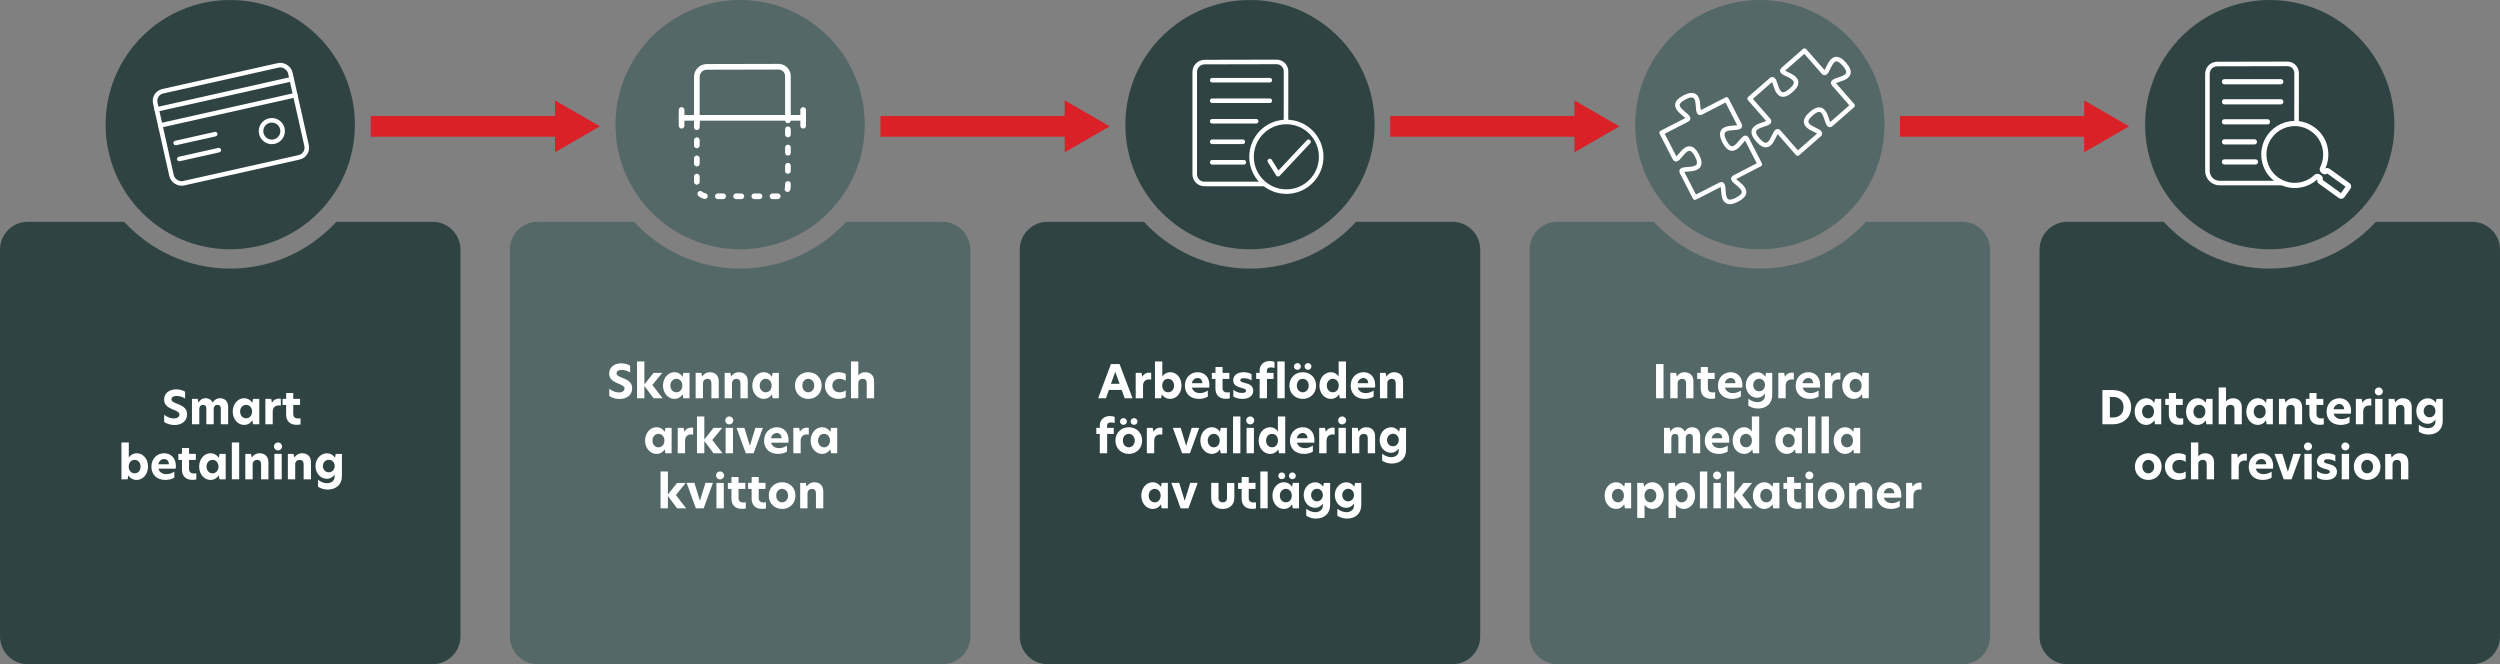 <?xml version="1.0" encoding="UTF-8"?><svg id="Layer_2" xmlns="http://www.w3.org/2000/svg" viewBox="0 0 960.831 255.258"><rect x="0" y="0" width="960.831" height="255.258" fill="#808080" stroke="none"/><defs><style>.cls-1,.cls-2,.cls-3,.cls-4,.cls-5{fill:none;}.cls-1,.cls-2,.cls-3,.cls-5{stroke:#fff;stroke-linecap:round;stroke-linejoin:round;}.cls-1,.cls-5{stroke-width:2.179px;}.cls-6{fill:#2f4343;}.cls-6,.cls-7,.cls-8,.cls-9{stroke-width:0px;}.cls-7{fill:#fff;}.cls-2{stroke-width:1.75px;}.cls-8{fill:#546868;}.cls-3{stroke-width:2px;}.cls-4{stroke:#da2128;stroke-miterlimit:10;stroke-width:8px;}.cls-5{stroke-dasharray:0 0 2 5;}.cls-9{fill:#da2128;}</style></defs><path class="cls-8" d="m362.283,85.246h-37.062c-10.1,11.026-24.647,17.976-40.77,17.976-16.123,0-30.577-6.949-40.77-17.976h-37.062c-5.837,0-10.656,4.726-10.656,10.656v148.701c0,5.837,4.726,10.656,10.656,10.656h155.664c5.837,0,10.656-4.726,10.656-10.656V95.901c-.093-5.837-4.818-10.656-10.656-10.656Z"/><circle class="cls-8" cx="284.451" cy="47.904" r="47.904"/><path class="cls-6" d="m558.247,85.246h-37.062c-10.1,11.026-24.647,17.976-40.77,17.976-16.123,0-30.577-6.949-40.77-17.976h-37.062c-5.837,0-10.656,4.726-10.656,10.656v148.701c0,5.837,4.726,10.656,10.656,10.656h155.664c5.837,0,10.656-4.726,10.656-10.656V95.901c0-5.837-4.818-10.656-10.656-10.656Z"/><circle class="cls-6" cx="480.415" cy="47.904" r="47.904"/><path class="cls-8" d="m754.211,85.246h-37.062c-10.1,11.026-24.647,17.976-40.77,17.976s-30.577-6.949-40.77-17.976h-37.062c-5.837,0-10.656,4.726-10.656,10.656v148.701c0,5.837,4.726,10.656,10.656,10.656h155.664c5.837,0,10.656-4.726,10.656-10.656V95.901c-.093-5.837-4.818-10.656-10.656-10.656Z"/><circle class="cls-8" cx="676.379" cy="47.904" r="47.904"/><path class="cls-6" d="m950.175,85.246h-37.062c-10.1,11.026-24.647,17.976-40.77,17.976-16.123,0-30.577-6.949-40.77-17.976h-37.062c-5.837,0-10.656,4.726-10.656,10.656v148.701c0,5.837,4.726,10.656,10.656,10.656h155.664c5.837,0,10.656-4.726,10.656-10.656V95.901c0-5.837-4.818-10.656-10.656-10.656Z"/><circle class="cls-6" cx="872.343" cy="47.904" r="47.904"/><path class="cls-7" d="m432.261,153.064l-1.164-3.208h-4.917l-1.128,3.208h-2.996l4.917-13.147h3.313l4.988,13.147h-3.014Zm-1.974-5.569l-1.657-4.582-1.656,4.582h3.313Z"/><path class="cls-7" d="m436.489,143.3h2.238l.282,1.463h.035c.652-1.181,1.78-1.568,2.644-1.568.3,0,.529.018.74.07v2.644c-.265-.07-.546-.088-.811-.088-1.181,0-2.309.635-2.309,2.468v4.776h-2.82v-9.764Z"/><path class="cls-7" d="m446.71,144.728c.599-1.005,1.833-1.674,3.102-1.674,2.273,0,4.283,2.009,4.283,5.128s-2.115,5.128-4.389,5.128c-1.41,0-2.538-.723-3.172-1.745l-.282,1.498h-2.362v-14.152h2.82v5.816Zm2.238,6.045c1.322,0,2.291-1.075,2.291-2.573s-.969-2.608-2.309-2.608c-1.304,0-2.256,1.075-2.256,2.591,0,1.533.952,2.591,2.273,2.591Z"/><path class="cls-7" d="m455.398,148.217c0-3.102,2.186-5.164,4.9-5.164,2.485,0,4.512,1.709,4.512,4.97,0,.353-.018.67-.071.952h-6.644c.37,1.393,1.586,2.115,3.066,2.115,1.075,0,2.115-.37,3.049-.97v2.309c-1.004.582-2.15.881-3.401.881-3.437,0-5.411-2.132-5.411-5.093Zm6.732-.934c-.018-1.269-.811-2.009-1.851-2.009-1.057,0-1.974.775-2.238,2.009h4.088Z"/><path class="cls-7" d="m469.866,143.3h2.608v2.326h-2.608v3.507c0,1.234.811,1.709,1.903,1.709.264,0,.564-.035.881-.088v2.361c-.405.088-.846.159-1.533.159-2.591,0-3.983-1.533-3.983-3.965v-3.684h-1.375v-2.326h1.392v-2.256h2.714v2.256Z"/><path class="cls-7" d="m481.021,143.811v2.397c-.688-.476-1.868-.864-2.979-.864-.881,0-1.375.3-1.375.775,0,.529.564.74,1.674,1.04,1.604.388,3.313.934,3.313,2.996,0,1.921-1.516,3.154-4.159,3.154-1.41,0-2.626-.353-3.489-.917v-2.59c.828.669,1.938,1.216,3.366,1.216.987,0,1.551-.317,1.551-.846,0-.6-.705-.793-1.974-1.146-1.551-.441-2.996-1.075-2.996-2.855,0-1.797,1.463-3.119,3.983-3.119,1.146,0,2.326.282,3.084.758Z"/><path class="cls-7" d="m484.122,145.626h-1.339v-2.326h1.339v-.987c0-1.833,1.339-3.56,3.842-3.56.669,0,1.233.105,1.868.299v2.362c-.353-.106-.846-.211-1.375-.211-1.022,0-1.551.405-1.551,1.339v.758h2.573v2.326h-2.538v7.438h-2.82v-7.438Zm6.803-6.714h2.82v14.152h-2.82v-14.152Z"/><path class="cls-7" d="m495.559,148.182c0-3.049,2.256-5.128,5.129-5.128,2.908,0,5.128,2.08,5.128,5.128,0,3.014-2.221,5.128-5.128,5.128-2.873,0-5.129-2.097-5.129-5.128Zm3.067-8.636c.74,0,1.339.582,1.339,1.304,0,.705-.599,1.287-1.339,1.287-.723,0-1.322-.582-1.322-1.287,0-.723.599-1.304,1.322-1.304Zm2.062,11.227c1.163,0,2.291-.952,2.291-2.591,0-1.657-1.128-2.591-2.291-2.591-1.164,0-2.273.934-2.273,2.591s1.11,2.591,2.273,2.591Zm2.026-11.227c.723,0,1.322.582,1.322,1.304,0,.705-.599,1.287-1.322,1.287-.74,0-1.322-.582-1.322-1.287,0-.723.582-1.304,1.322-1.304Z"/><path class="cls-7" d="m507.101,148.182c0-3.12,2.08-5.128,4.354-5.128,1.322,0,2.432.669,3.031,1.674v-5.816h2.82v14.152h-2.379l-.282-1.498c-.635,1.022-1.763,1.745-3.155,1.745-2.273,0-4.389-2.009-4.389-5.128Zm5.146,2.591c1.304,0,2.273-1.075,2.273-2.591s-.969-2.591-2.273-2.591c-1.322,0-2.309,1.11-2.309,2.591,0,1.498.987,2.591,2.309,2.591Z"/><path class="cls-7" d="m519.119,148.217c0-3.102,2.186-5.164,4.9-5.164,2.485,0,4.512,1.709,4.512,4.97,0,.353-.018.67-.071.952h-6.644c.37,1.393,1.586,2.115,3.066,2.115,1.075,0,2.115-.37,3.049-.97v2.309c-1.004.582-2.15.881-3.401.881-3.437,0-5.411-2.132-5.411-5.093Zm6.732-.934c-.018-1.269-.811-2.009-1.851-2.009-1.057,0-1.974.775-2.238,2.009h4.088Z"/><path class="cls-7" d="m539.245,146.543v6.521h-2.82v-5.71c0-1.199-.529-1.745-1.551-1.745-1.004,0-1.692.705-1.692,1.674v5.781h-2.82v-9.764h2.186l.282,1.375h.053c.582-.917,1.604-1.621,2.943-1.621,2.115,0,3.419,1.304,3.419,3.489Z"/><path class="cls-7" d="m422.691,166.773h-1.339v-2.326h1.339v-.987c0-1.833,1.339-3.56,3.842-3.56.669,0,1.233.105,1.868.299v2.362c-.353-.106-.846-.212-1.375-.212-1.022,0-1.551.405-1.551,1.34v.758h2.573v2.326h-2.538v7.438h-2.82v-7.438Z"/><path class="cls-7" d="m428.7,169.329c0-3.049,2.256-5.129,5.129-5.129,2.908,0,5.128,2.08,5.128,5.129,0,3.014-2.221,5.129-5.128,5.129-2.873,0-5.129-2.098-5.129-5.129Zm3.067-8.636c.74,0,1.339.581,1.339,1.304,0,.705-.599,1.287-1.339,1.287-.723,0-1.322-.582-1.322-1.287,0-.723.599-1.304,1.322-1.304Zm2.062,11.227c1.163,0,2.291-.952,2.291-2.591,0-1.656-1.128-2.591-2.291-2.591-1.164,0-2.273.935-2.273,2.591s1.11,2.591,2.273,2.591Zm2.026-11.227c.723,0,1.322.581,1.322,1.304,0,.705-.599,1.287-1.322,1.287-.74,0-1.322-.582-1.322-1.287,0-.723.582-1.304,1.322-1.304Z"/><path class="cls-7" d="m440.771,164.447h2.238l.282,1.463h.035c.652-1.181,1.78-1.568,2.644-1.568.3,0,.529.018.74.07v2.644c-.265-.07-.546-.088-.811-.088-1.181,0-2.309.634-2.309,2.467v4.776h-2.82v-9.764Z"/><path class="cls-7" d="m450.763,164.447h3.014l2.08,6.803h.053l2.098-6.803h2.873l-3.56,9.764h-2.996l-3.56-9.764Z"/><path class="cls-7" d="m461.336,169.364c0-3.119,2.133-5.164,4.336-5.164,1.462,0,2.555.74,3.19,1.745h.018l.282-1.498h2.379v9.764h-2.379l-.282-1.498h-.018c-.635,1.022-1.728,1.745-3.19,1.745-2.203,0-4.336-2.045-4.336-5.094Zm5.164,2.556c1.304,0,2.273-1.075,2.273-2.591s-.969-2.591-2.273-2.591c-1.339,0-2.326,1.11-2.326,2.591,0,1.498.987,2.591,2.326,2.591Z"/><path class="cls-7" d="m473.901,160.058h2.82v14.152h-2.82v-14.152Z"/><path class="cls-7" d="m480.51,160.058c.846,0,1.533.67,1.533,1.516,0,.863-.688,1.533-1.533,1.533-.881,0-1.551-.67-1.551-1.533,0-.846.669-1.516,1.551-1.516Zm-1.41,4.389h2.82v9.764h-2.82v-9.764Z"/><path class="cls-7" d="m483.752,169.329c0-3.119,2.08-5.129,4.354-5.129,1.322,0,2.432.67,3.031,1.675v-5.816h2.82v14.152h-2.379l-.282-1.498c-.635,1.022-1.763,1.745-3.155,1.745-2.273,0-4.389-2.01-4.389-5.129Zm5.146,2.591c1.304,0,2.273-1.075,2.273-2.591s-.969-2.591-2.273-2.591c-1.322,0-2.309,1.11-2.309,2.591,0,1.498.987,2.591,2.309,2.591Z"/><path class="cls-7" d="m495.77,169.364c0-3.102,2.186-5.164,4.9-5.164,2.485,0,4.512,1.71,4.512,4.971,0,.353-.018.669-.071.951h-6.644c.37,1.393,1.586,2.115,3.066,2.115,1.075,0,2.115-.37,3.049-.97v2.309c-1.004.582-2.15.882-3.401.882-3.437,0-5.411-2.133-5.411-5.094Zm6.732-.934c-.018-1.27-.811-2.01-1.851-2.01-1.057,0-1.974.775-2.238,2.01h4.088Z"/><path class="cls-7" d="m507.013,164.447h2.238l.282,1.463h.035c.652-1.181,1.78-1.568,2.644-1.568.3,0,.529.018.74.07v2.644c-.265-.07-.546-.088-.811-.088-1.181,0-2.309.634-2.309,2.467v4.776h-2.82v-9.764Z"/><path class="cls-7" d="m515.842,160.058c.846,0,1.533.67,1.533,1.516,0,.863-.688,1.533-1.533,1.533-.881,0-1.551-.67-1.551-1.533,0-.846.669-1.516,1.551-1.516Zm-1.41,4.389h2.82v9.764h-2.82v-9.764Z"/><path class="cls-7" d="m528.496,167.69v6.521h-2.82v-5.71c0-1.198-.529-1.745-1.551-1.745-1.004,0-1.692.705-1.692,1.675v5.78h-2.82v-9.764h2.186l.282,1.375h.053c.582-.917,1.604-1.622,2.943-1.622,2.115,0,3.419,1.305,3.419,3.49Z"/><path class="cls-7" d="m537.729,165.91l.282-1.463h2.379v8.53c0,3.295-2.291,5.181-5.481,5.181-1.357,0-2.679-.405-3.701-1.109v-2.68c.969.812,2.309,1.34,3.437,1.34,1.727,0,2.925-.987,2.925-2.414v-.899c-.599.899-1.639,1.621-2.996,1.621-2.274,0-4.336-1.991-4.336-4.917,0-2.837,2.115-4.882,4.371-4.882,1.392,0,2.502.74,3.119,1.692Zm-2.379,5.622c1.304,0,2.256-1.075,2.256-2.433,0-1.339-.952-2.396-2.256-2.396s-2.273,1.093-2.273,2.414c0,1.357.969,2.415,2.273,2.415Z"/><path class="cls-7" d="m438.639,190.511c0-3.119,2.133-5.164,4.336-5.164,1.462,0,2.555.74,3.19,1.745h.018l.282-1.498h2.379v9.764h-2.379l-.282-1.498h-.018c-.635,1.022-1.728,1.745-3.19,1.745-2.203,0-4.336-2.045-4.336-5.094Zm5.164,2.556c1.304,0,2.273-1.075,2.273-2.591s-.969-2.591-2.273-2.591c-1.339,0-2.326,1.11-2.326,2.591,0,1.498.987,2.591,2.326,2.591Z"/><path class="cls-7" d="m450.199,185.594h3.014l2.08,6.803h.053l2.098-6.803h2.873l-3.56,9.764h-2.996l-3.56-9.764Z"/><path class="cls-7" d="m465.496,191.392v-5.798h2.82v5.798c0,1.093.582,1.675,1.604,1.675,1.04,0,1.657-.582,1.657-1.692v-5.78h2.82v5.798c0,2.468-1.692,4.213-4.477,4.213-2.767,0-4.423-1.745-4.423-4.213Z"/><path class="cls-7" d="m479.929,185.594h2.608v2.326h-2.608v3.508c0,1.233.811,1.709,1.903,1.709.264,0,.564-.035.881-.088v2.361c-.405.088-.846.159-1.533.159-2.591,0-3.983-1.534-3.983-3.966v-3.684h-1.375v-2.326h1.392v-2.256h2.714v2.256Z"/><path class="cls-7" d="m484.386,181.206h2.82v14.152h-2.82v-14.152Z"/><path class="cls-7" d="m489.039,190.511c0-3.119,2.133-5.164,4.336-5.164,1.462,0,2.555.74,3.19,1.745h.018l.282-1.498h2.379v9.764h-2.379l-.282-1.498h-.018c-.635,1.022-1.728,1.745-3.19,1.745-2.203,0-4.336-2.045-4.336-5.094Zm3.578-8.936c.74,0,1.34.582,1.34,1.305,0,.705-.6,1.286-1.34,1.286-.722,0-1.322-.581-1.322-1.286,0-.723.6-1.305,1.322-1.305Zm1.586,11.491c1.304,0,2.273-1.075,2.273-2.591s-.969-2.591-2.273-2.591c-1.339,0-2.326,1.11-2.326,2.591,0,1.498.987,2.591,2.326,2.591Zm2.502-11.491c.723,0,1.322.582,1.322,1.305,0,.705-.599,1.286-1.322,1.286-.74,0-1.322-.581-1.322-1.286,0-.723.582-1.305,1.322-1.305Z"/><path class="cls-7" d="m508.547,187.057l.282-1.463h2.379v8.53c0,3.295-2.291,5.182-5.481,5.182-1.357,0-2.679-.406-3.701-1.11v-2.68c.969.812,2.309,1.34,3.437,1.34,1.727,0,2.925-.987,2.925-2.414v-.899c-.599.899-1.639,1.621-2.996,1.621-2.274,0-4.336-1.991-4.336-4.917,0-2.837,2.115-4.882,4.371-4.882,1.392,0,2.502.74,3.119,1.692Zm-2.379,5.622c1.304,0,2.256-1.075,2.256-2.433,0-1.339-.952-2.396-2.256-2.396s-2.273,1.093-2.273,2.414c0,1.357.969,2.415,2.273,2.415Z"/><path class="cls-7" d="m520.512,187.057l.282-1.463h2.379v8.53c0,3.295-2.291,5.182-5.481,5.182-1.357,0-2.679-.406-3.701-1.11v-2.68c.969.812,2.309,1.34,3.437,1.34,1.727,0,2.925-.987,2.925-2.414v-.899c-.599.899-1.639,1.621-2.996,1.621-2.274,0-4.336-1.991-4.336-4.917,0-2.837,2.115-4.882,4.371-4.882,1.392,0,2.502.74,3.119,1.692Zm-2.379,5.622c1.304,0,2.256-1.075,2.256-2.433,0-1.339-.952-2.396-2.256-2.396s-2.273,1.093-2.273,2.414c0,1.357.969,2.415,2.273,2.415Z"/><path class="cls-7" d="m819.054,156.491c0,3.965-2.926,6.574-7.155,6.574h-3.877v-13.147h3.877c4.282,0,7.155,2.626,7.155,6.574Zm-7.032,3.965c2.45,0,4.124-1.428,4.124-3.948,0-2.555-1.674-3.965-4.124-3.965h-1.128v7.913h1.128Z"/><path class="cls-7" d="m820.427,158.218c0-3.119,2.133-5.164,4.336-5.164,1.462,0,2.555.74,3.189,1.745h.018l.282-1.498h2.379v9.764h-2.379l-.282-1.498h-.018c-.635,1.021-1.728,1.744-3.189,1.744-2.203,0-4.336-2.044-4.336-5.093Zm5.164,2.556c1.304,0,2.273-1.075,2.273-2.591s-.97-2.591-2.273-2.591c-1.34,0-2.326,1.11-2.326,2.591,0,1.498.986,2.591,2.326,2.591Z"/><path class="cls-7" d="m836.288,153.301h2.608v2.326h-2.608v3.507c0,1.234.811,1.71,1.903,1.71.265,0,.564-.035.882-.088v2.361c-.405.088-.847.158-1.533.158-2.591,0-3.983-1.533-3.983-3.965v-3.684h-1.375v-2.326h1.393v-2.256h2.714v2.256Z"/><path class="cls-7" d="m840.164,158.218c0-3.119,2.133-5.164,4.336-5.164,1.463,0,2.556.74,3.19,1.745h.018l.281-1.498h2.38v9.764h-2.38l-.281-1.498h-.018c-.635,1.021-1.728,1.744-3.19,1.744-2.203,0-4.336-2.044-4.336-5.093Zm5.164,2.556c1.305,0,2.273-1.075,2.273-2.591s-.969-2.591-2.273-2.591c-1.339,0-2.326,1.11-2.326,2.591,0,1.498.987,2.591,2.326,2.591Z"/><path class="cls-7" d="m855.531,154.253h.018c.546-.688,1.498-1.198,2.608-1.198,2.097,0,3.437,1.251,3.437,3.489v6.521h-2.819v-5.728c0-1.199-.512-1.745-1.552-1.745-.951,0-1.691.599-1.691,1.639v5.834h-2.82v-14.152h2.82v5.34Z"/><path class="cls-7" d="m863.336,158.218c0-3.119,2.133-5.164,4.336-5.164,1.463,0,2.556.74,3.19,1.745h.018l.281-1.498h2.38v9.764h-2.38l-.281-1.498h-.018c-.635,1.021-1.728,1.744-3.19,1.744-2.203,0-4.336-2.044-4.336-5.093Zm5.164,2.556c1.305,0,2.273-1.075,2.273-2.591s-.969-2.591-2.273-2.591c-1.339,0-2.326,1.11-2.326,2.591,0,1.498.987,2.591,2.326,2.591Z"/><path class="cls-7" d="m884.767,156.544v6.521h-2.82v-5.71c0-1.199-.528-1.745-1.551-1.745-1.005,0-1.692.705-1.692,1.674v5.781h-2.819v-9.764h2.186l.281,1.375h.054c.581-.917,1.604-1.621,2.942-1.621,2.115,0,3.42,1.304,3.42,3.489Z"/><path class="cls-7" d="m890.317,153.301h2.608v2.326h-2.608v3.507c0,1.234.811,1.71,1.903,1.71.265,0,.564-.035.882-.088v2.361c-.405.088-.847.158-1.533.158-2.591,0-3.983-1.533-3.983-3.965v-3.684h-1.375v-2.326h1.393v-2.256h2.714v2.256Z"/><path class="cls-7" d="m894.193,158.218c0-3.102,2.186-5.164,4.9-5.164,2.484,0,4.512,1.709,4.512,4.969,0,.353-.019.67-.071.952h-6.644c.37,1.393,1.586,2.115,3.066,2.115,1.075,0,2.114-.37,3.049-.97v2.309c-1.005.582-2.15.881-3.401.881-3.437,0-5.411-2.132-5.411-5.093Zm6.732-.935c-.018-1.269-.811-2.008-1.851-2.008-1.057,0-1.974.775-2.237,2.008h4.088Z"/><path class="cls-7" d="m905.436,153.301h2.238l.282,1.463h.035c.651-1.181,1.779-1.568,2.644-1.568.3,0,.528.018.74.07v2.644c-.265-.07-.547-.088-.811-.088-1.182,0-2.31.635-2.31,2.467v4.776h-2.819v-9.764Z"/><path class="cls-7" d="m914.265,148.913c.846,0,1.533.669,1.533,1.516,0,.863-.688,1.533-1.533,1.533-.882,0-1.551-.67-1.551-1.533,0-.846.669-1.516,1.551-1.516Zm-1.41,4.388h2.819v9.764h-2.819v-9.764Z"/><path class="cls-7" d="m926.918,156.544v6.521h-2.819v-5.71c0-1.199-.529-1.745-1.552-1.745-1.004,0-1.691.705-1.691,1.674v5.781h-2.82v-9.764h2.186l.282,1.375h.053c.582-.917,1.604-1.621,2.943-1.621,2.115,0,3.419,1.304,3.419,3.489Z"/><path class="cls-7" d="m936.152,154.764l.282-1.463h2.379v8.529c0,3.296-2.291,5.182-5.48,5.182-1.357,0-2.679-.405-3.701-1.11v-2.679c.97.811,2.309,1.34,3.437,1.34,1.728,0,2.926-.987,2.926-2.415v-.898c-.6.898-1.639,1.621-2.996,1.621-2.273,0-4.336-1.991-4.336-4.917,0-2.837,2.115-4.881,4.371-4.881,1.393,0,2.503.74,3.119,1.692Zm-2.379,5.622c1.305,0,2.256-1.075,2.256-2.433,0-1.339-.951-2.396-2.256-2.396-1.304,0-2.273,1.093-2.273,2.414,0,1.357.97,2.415,2.273,2.415Z"/><path class="cls-7" d="m820.515,179.33c0-3.049,2.256-5.129,5.129-5.129,2.907,0,5.128,2.08,5.128,5.129,0,3.014-2.221,5.129-5.128,5.129-2.873,0-5.129-2.098-5.129-5.129Zm5.129,2.591c1.163,0,2.291-.952,2.291-2.591,0-1.656-1.128-2.591-2.291-2.591-1.164,0-2.273.935-2.273,2.591s1.109,2.591,2.273,2.591Z"/><path class="cls-7" d="m837.591,181.92c.775,0,1.64-.141,2.45-.723v2.591c-.811.423-1.833.67-2.873.67-2.891,0-5.129-2.133-5.129-5.146,0-2.979,2.256-5.111,5.129-5.111.987,0,2.045.194,2.873.688v2.591c-.811-.528-1.586-.74-2.45-.74-1.463,0-2.696.987-2.696,2.591,0,1.621,1.233,2.591,2.696,2.591Z"/><path class="cls-7" d="m844.869,175.4h.018c.547-.688,1.498-1.199,2.608-1.199,2.098,0,3.438,1.252,3.438,3.49v6.521h-2.82v-5.728c0-1.198-.511-1.745-1.551-1.745-.952,0-1.692.6-1.692,1.639v5.834h-2.819v-14.152h2.819v5.341Z"/><path class="cls-7" d="m857.591,174.448h2.238l.282,1.463h.035c.652-1.181,1.78-1.568,2.644-1.568.3,0,.529.018.74.07v2.644c-.265-.07-.546-.088-.811-.088-1.181,0-2.309.634-2.309,2.467v4.776h-2.82v-9.764Z"/><path class="cls-7" d="m864.252,179.365c0-3.102,2.186-5.164,4.9-5.164,2.484,0,4.512,1.71,4.512,4.971,0,.353-.019.669-.071.951h-6.644c.37,1.393,1.586,2.115,3.066,2.115,1.075,0,2.114-.37,3.049-.97v2.309c-1.005.582-2.15.882-3.401.882-3.437,0-5.411-2.133-5.411-5.094Zm6.732-.934c-.018-1.27-.811-2.01-1.851-2.01-1.057,0-1.974.775-2.237,2.01h4.088Z"/><path class="cls-7" d="m874.174,174.448h3.014l2.079,6.803h.053l2.098-6.803h2.873l-3.561,9.764h-2.996l-3.56-9.764Z"/><path class="cls-7" d="m887.056,170.059c.846,0,1.533.67,1.533,1.516,0,.863-.688,1.533-1.533,1.533-.881,0-1.551-.67-1.551-1.533,0-.846.67-1.516,1.551-1.516Zm-1.41,4.389h2.82v9.764h-2.82v-9.764Z"/><path class="cls-7" d="m897.541,174.959v2.397c-.688-.477-1.868-.864-2.979-.864-.881,0-1.374.3-1.374.776,0,.528.563.74,1.674,1.039,1.604.388,3.313.935,3.313,2.996,0,1.921-1.516,3.155-4.159,3.155-1.41,0-2.626-.353-3.489-.917v-2.591c.828.67,1.938,1.217,3.366,1.217.986,0,1.551-.317,1.551-.847,0-.599-.705-.793-1.975-1.146-1.551-.44-2.996-1.075-2.996-2.854,0-1.798,1.463-3.12,3.983-3.12,1.146,0,2.326.282,3.084.758Z"/><path class="cls-7" d="m901.418,170.059c.846,0,1.533.67,1.533,1.516,0,.863-.688,1.533-1.533,1.533-.882,0-1.551-.67-1.551-1.533,0-.846.669-1.516,1.551-1.516Zm-1.41,4.389h2.819v9.764h-2.819v-9.764Z"/><path class="cls-7" d="m904.643,179.33c0-3.049,2.256-5.129,5.129-5.129,2.907,0,5.128,2.08,5.128,5.129,0,3.014-2.221,5.129-5.128,5.129-2.873,0-5.129-2.098-5.129-5.129Zm5.129,2.591c1.163,0,2.291-.952,2.291-2.591,0-1.656-1.128-2.591-2.291-2.591-1.164,0-2.273.935-2.273,2.591s1.109,2.591,2.273,2.591Z"/><path class="cls-7" d="m925.596,177.691v6.521h-2.819v-5.71c0-1.198-.529-1.745-1.552-1.745-1.004,0-1.691.705-1.691,1.675v5.78h-2.82v-9.764h2.186l.282,1.375h.053c.582-.917,1.604-1.622,2.943-1.622,2.115,0,3.419,1.305,3.419,3.49Z"/><path class="cls-7" d="m242.191,140.533v2.644c-.864-.617-2.168-1.004-3.26-1.004-1.164,0-1.974.458-1.974,1.287,0,.775.723,1.128,2.097,1.692,1.868.74,3.913,1.568,3.913,4.071,0,2.467-1.921,4.124-4.829,4.124-1.639,0-3.102-.529-3.983-1.181v-2.785c.917.829,2.344,1.445,3.701,1.445,1.304,0,2.167-.599,2.167-1.498,0-.881-.916-1.304-2.344-1.886-1.622-.669-3.56-1.533-3.56-3.877,0-2.291,1.815-3.93,4.653-3.93,1.339,0,2.538.388,3.419.898Z"/><path class="cls-7" d="m250.72,147.953l3.93,5.111h-3.454l-3.542-4.723v4.723h-2.82v-14.152h2.82v8.847l3.542-4.459h3.331l-3.807,4.653Z"/><path class="cls-7" d="m254.807,148.217c0-3.119,2.133-5.164,4.336-5.164,1.462,0,2.555.74,3.19,1.745h.018l.282-1.498h2.379v9.764h-2.379l-.282-1.498h-.018c-.635,1.022-1.728,1.745-3.19,1.745-2.203,0-4.336-2.044-4.336-5.093Zm5.164,2.556c1.304,0,2.273-1.075,2.273-2.591s-.969-2.591-2.273-2.591c-1.339,0-2.326,1.11-2.326,2.591,0,1.498.987,2.591,2.326,2.591Z"/><path class="cls-7" d="m276.237,146.543v6.521h-2.82v-5.71c0-1.199-.529-1.745-1.551-1.745-1.004,0-1.692.705-1.692,1.674v5.781h-2.82v-9.764h2.186l.282,1.375h.053c.582-.917,1.604-1.621,2.943-1.621,2.115,0,3.419,1.304,3.419,3.489Z"/><path class="cls-7" d="m287.392,146.543v6.521h-2.82v-5.71c0-1.199-.529-1.745-1.551-1.745-1.004,0-1.692.705-1.692,1.674v5.781h-2.82v-9.764h2.186l.282,1.375h.053c.582-.917,1.604-1.621,2.943-1.621,2.115,0,3.419,1.304,3.419,3.489Z"/><path class="cls-7" d="m289.135,148.217c0-3.119,2.133-5.164,4.336-5.164,1.462,0,2.555.74,3.19,1.745h.018l.282-1.498h2.379v9.764h-2.379l-.282-1.498h-.018c-.635,1.022-1.728,1.745-3.19,1.745-2.203,0-4.336-2.044-4.336-5.093Zm5.164,2.556c1.304,0,2.273-1.075,2.273-2.591s-.969-2.591-2.273-2.591c-1.339,0-2.326,1.11-2.326,2.591,0,1.498.987,2.591,2.326,2.591Z"/><path class="cls-7" d="m305.523,148.182c0-3.049,2.256-5.128,5.129-5.128,2.908,0,5.128,2.08,5.128,5.128,0,3.014-2.221,5.128-5.128,5.128-2.873,0-5.129-2.097-5.129-5.128Zm5.129,2.591c1.163,0,2.291-.952,2.291-2.591,0-1.657-1.128-2.591-2.291-2.591-1.164,0-2.273.934-2.273,2.591s1.11,2.591,2.273,2.591Z"/><path class="cls-7" d="m322.6,150.773c.775,0,1.639-.141,2.45-.723v2.591c-.811.423-1.833.669-2.873.669-2.891,0-5.129-2.132-5.129-5.146,0-2.979,2.256-5.111,5.129-5.111.987,0,2.044.194,2.873.687v2.591c-.811-.529-1.586-.74-2.45-.74-1.463,0-2.696.987-2.696,2.591,0,1.622,1.233,2.591,2.696,2.591Z"/><path class="cls-7" d="m329.877,144.252h.018c.546-.688,1.498-1.198,2.608-1.198,2.097,0,3.437,1.251,3.437,3.489v6.521h-2.82v-5.728c0-1.199-.511-1.745-1.551-1.745-.952,0-1.692.599-1.692,1.639v5.833h-2.82v-14.152h2.82v5.34Z"/><path class="cls-7" d="m247.925,169.364c0-3.119,2.133-5.164,4.336-5.164,1.462,0,2.555.74,3.19,1.745h.018l.282-1.498h2.379v9.764h-2.379l-.282-1.498h-.018c-.635,1.022-1.728,1.745-3.19,1.745-2.203,0-4.336-2.045-4.336-5.094Zm5.164,2.556c1.304,0,2.273-1.075,2.273-2.591s-.969-2.591-2.273-2.591c-1.339,0-2.326,1.11-2.326,2.591,0,1.498.987,2.591,2.326,2.591Z"/><path class="cls-7" d="m260.472,164.447h2.238l.282,1.463h.035c.652-1.181,1.78-1.568,2.644-1.568.3,0,.529.018.74.07v2.644c-.265-.07-.546-.088-.811-.088-1.181,0-2.309.634-2.309,2.467v4.776h-2.82v-9.764Z"/><path class="cls-7" d="m273.76,169.099l3.93,5.111h-3.455l-3.542-4.724v4.724h-2.82v-14.151h2.82v8.847l3.542-4.459h3.331l-3.807,4.652Z"/><path class="cls-7" d="m280.297,160.059c.846,0,1.533.669,1.533,1.516,0,.863-.688,1.533-1.533,1.533-.881,0-1.551-.67-1.551-1.533,0-.847.669-1.516,1.551-1.516Zm-1.41,4.388h2.82v9.764h-2.82v-9.764Z"/><path class="cls-7" d="m283.081,164.447h3.014l2.08,6.803h.053l2.098-6.803h2.873l-3.56,9.764h-2.996l-3.56-9.764Z"/><path class="cls-7" d="m293.655,169.364c0-3.102,2.186-5.164,4.9-5.164,2.485,0,4.512,1.71,4.512,4.971,0,.353-.018.669-.071.951h-6.644c.37,1.393,1.586,2.115,3.066,2.115,1.075,0,2.115-.37,3.049-.97v2.309c-1.004.582-2.15.882-3.401.882-3.437,0-5.411-2.133-5.411-5.094Zm6.732-.934c-.018-1.27-.811-2.01-1.851-2.01-1.057,0-1.974.775-2.238,2.01h4.088Z"/><path class="cls-7" d="m304.898,164.447h2.238l.282,1.463h.035c.652-1.181,1.78-1.568,2.644-1.568.3,0,.529.018.74.07v2.644c-.265-.07-.546-.088-.811-.088-1.181,0-2.309.634-2.309,2.467v4.776h-2.82v-9.764Z"/><path class="cls-7" d="m311.559,169.364c0-3.119,2.133-5.164,4.336-5.164,1.462,0,2.555.74,3.19,1.745h.018l.282-1.498h2.379v9.764h-2.379l-.282-1.498h-.018c-.635,1.022-1.728,1.745-3.19,1.745-2.203,0-4.336-2.045-4.336-5.094Zm5.164,2.556c1.304,0,2.273-1.075,2.273-2.591s-.969-2.591-2.273-2.591c-1.339,0-2.326,1.11-2.326,2.591,0,1.498.987,2.591,2.326,2.591Z"/><path class="cls-7" d="m259.76,190.247l3.93,5.111h-3.455l-3.542-4.724v4.724h-2.82v-14.152h2.82v8.848l3.542-4.459h3.331l-3.807,4.652Z"/><path class="cls-7" d="m263.883,185.594h3.014l2.08,6.803h.053l2.098-6.803h2.873l-3.56,9.764h-2.996l-3.56-9.764Z"/><path class="cls-7" d="m276.765,181.206c.846,0,1.533.67,1.533,1.516,0,.864-.688,1.533-1.533,1.533-.881,0-1.551-.669-1.551-1.533,0-.846.669-1.516,1.551-1.516Zm-1.41,4.389h2.82v9.764h-2.82v-9.764Z"/><path class="cls-7" d="m283.849,185.594h2.608v2.326h-2.608v3.508c0,1.233.811,1.709,1.903,1.709.264,0,.564-.035.881-.088v2.361c-.405.088-.846.159-1.533.159-2.591,0-3.983-1.534-3.983-3.966v-3.684h-1.375v-2.326h1.392v-2.256h2.714v2.256Z"/><path class="cls-7" d="m291.603,185.594h2.608v2.326h-2.608v3.508c0,1.233.811,1.709,1.903,1.709.264,0,.564-.035.881-.088v2.361c-.405.088-.846.159-1.533.159-2.591,0-3.983-1.534-3.983-3.966v-3.684h-1.375v-2.326h1.392v-2.256h2.714v2.256Z"/><path class="cls-7" d="m295.461,190.476c0-3.049,2.256-5.129,5.129-5.129,2.908,0,5.128,2.08,5.128,5.129,0,3.014-2.221,5.129-5.128,5.129-2.873,0-5.129-2.098-5.129-5.129Zm5.129,2.591c1.163,0,2.291-.952,2.291-2.591,0-1.656-1.128-2.591-2.291-2.591-1.164,0-2.273.935-2.273,2.591s1.11,2.591,2.273,2.591Z"/><path class="cls-7" d="m316.415,188.837v6.521h-2.82v-5.71c0-1.198-.529-1.745-1.551-1.745-1.004,0-1.692.705-1.692,1.675v5.78h-2.82v-9.764h2.186l.282,1.375h.053c.582-.917,1.604-1.622,2.943-1.622,2.115,0,3.419,1.305,3.419,3.49Z"/><path class="cls-7" d="m636.472,139.917h2.873v13.147h-2.873v-13.147Z"/><path class="cls-7" d="m650.835,146.543v6.521h-2.82v-5.71c0-1.199-.528-1.745-1.551-1.745-1.005,0-1.692.705-1.692,1.674v5.781h-2.819v-9.764h2.186l.281,1.375h.054c.581-.917,1.604-1.621,2.942-1.621,2.115,0,3.42,1.304,3.42,3.489Z"/><path class="cls-7" d="m656.385,143.3h2.608v2.326h-2.608v3.507c0,1.234.811,1.709,1.903,1.709.265,0,.564-.035.882-.088v2.361c-.405.088-.847.159-1.533.159-2.591,0-3.983-1.533-3.983-3.965v-3.684h-1.375v-2.326h1.393v-2.256h2.714v2.256Z"/><path class="cls-7" d="m660.261,148.217c0-3.102,2.186-5.164,4.9-5.164,2.484,0,4.512,1.709,4.512,4.97,0,.353-.019.67-.071.952h-6.644c.37,1.393,1.586,2.115,3.066,2.115,1.075,0,2.114-.37,3.049-.97v2.309c-1.005.582-2.15.881-3.401.881-3.437,0-5.411-2.132-5.411-5.093Zm6.732-.934c-.018-1.269-.811-2.009-1.851-2.009-1.057,0-1.974.775-2.237,2.009h4.088Z"/><path class="cls-7" d="m678.466,144.763l.282-1.463h2.379v8.53c0,3.296-2.291,5.182-5.481,5.182-1.356,0-2.679-.406-3.7-1.111v-2.679c.969.811,2.309,1.339,3.437,1.339,1.727,0,2.925-.987,2.925-2.415v-.899c-.599.899-1.639,1.622-2.995,1.622-2.274,0-4.336-1.992-4.336-4.917,0-2.837,2.115-4.882,4.371-4.882,1.392,0,2.502.74,3.119,1.692Zm-2.379,5.622c1.304,0,2.256-1.075,2.256-2.432,0-1.339-.952-2.397-2.256-2.397-1.305,0-2.273,1.093-2.273,2.415,0,1.357.969,2.415,2.273,2.415Z"/><path class="cls-7" d="m683.47,143.3h2.238l.282,1.463h.035c.651-1.181,1.779-1.568,2.644-1.568.3,0,.528.018.74.07v2.644c-.265-.07-.547-.088-.811-.088-1.182,0-2.31.635-2.31,2.468v4.776h-2.819v-9.764Z"/><path class="cls-7" d="m690.131,148.217c0-3.102,2.186-5.164,4.899-5.164,2.485,0,4.512,1.709,4.512,4.97,0,.353-.018.67-.07.952h-6.645c.37,1.393,1.586,2.115,3.066,2.115,1.075,0,2.115-.37,3.049-.97v2.309c-1.004.582-2.149.881-3.401.881-3.437,0-5.41-2.132-5.41-5.093Zm6.732-.934c-.018-1.269-.811-2.009-1.851-2.009-1.058,0-1.974.775-2.238,2.009h4.089Z"/><path class="cls-7" d="m701.373,143.3h2.238l.282,1.463h.035c.652-1.181,1.78-1.568,2.644-1.568.3,0,.529.018.74.07v2.644c-.265-.07-.546-.088-.811-.088-1.181,0-2.309.635-2.309,2.468v4.776h-2.82v-9.764Z"/><path class="cls-7" d="m708.035,148.217c0-3.119,2.133-5.164,4.336-5.164,1.463,0,2.556.74,3.19,1.745h.018l.281-1.498h2.38v9.764h-2.38l-.281-1.498h-.018c-.635,1.022-1.728,1.745-3.19,1.745-2.203,0-4.336-2.044-4.336-5.093Zm5.164,2.556c1.305,0,2.273-1.075,2.273-2.591s-.969-2.591-2.273-2.591c-1.339,0-2.326,1.11-2.326,2.591,0,1.498.987,2.591,2.326,2.591Z"/><path class="cls-7" d="m653.435,167.743v6.468h-2.82v-5.887c0-1.057-.353-1.568-1.304-1.568-.917,0-1.428.67-1.428,1.463v5.992h-2.819v-5.887c0-1.057-.353-1.568-1.305-1.568-.951,0-1.41.74-1.41,1.586v5.869h-2.819v-9.764h2.186l.281,1.357h.054c.511-.864,1.356-1.604,2.714-1.604,1.374,0,2.238.652,2.731,1.657.635-1.022,1.568-1.657,2.803-1.657,2.132,0,3.137,1.41,3.137,3.543Z"/><path class="cls-7" d="m655.196,169.364c0-3.102,2.186-5.164,4.899-5.164,2.485,0,4.512,1.71,4.512,4.971,0,.353-.018.669-.07.951h-6.645c.37,1.393,1.586,2.115,3.066,2.115,1.075,0,2.115-.37,3.049-.97v2.309c-1.004.582-2.149.882-3.401.882-3.437,0-5.41-2.133-5.41-5.094Zm6.732-.934c-.018-1.27-.811-2.01-1.851-2.01-1.058,0-1.974.775-2.238,2.01h4.089Z"/><path class="cls-7" d="m665.91,169.329c0-3.119,2.08-5.129,4.354-5.129,1.321,0,2.432.67,3.031,1.675v-5.815h2.819v14.151h-2.379l-.282-1.498c-.635,1.022-1.763,1.745-3.154,1.745-2.273,0-4.389-2.01-4.389-5.129Zm5.146,2.591c1.304,0,2.273-1.075,2.273-2.591s-.97-2.591-2.273-2.591c-1.322,0-2.309,1.11-2.309,2.591,0,1.498.986,2.591,2.309,2.591Z"/><path class="cls-7" d="m682.316,169.364c0-3.119,2.133-5.164,4.336-5.164,1.462,0,2.555.74,3.189,1.745h.018l.282-1.498h2.379v9.764h-2.379l-.282-1.498h-.018c-.635,1.022-1.728,1.745-3.189,1.745-2.203,0-4.336-2.045-4.336-5.094Zm5.164,2.556c1.304,0,2.273-1.075,2.273-2.591s-.97-2.591-2.273-2.591c-1.34,0-2.326,1.11-2.326,2.591,0,1.498.986,2.591,2.326,2.591Z"/><path class="cls-7" d="m694.88,160.059h2.819v14.151h-2.819v-14.151Z"/><path class="cls-7" d="m700.079,160.059h2.82v14.151h-2.82v-14.151Z"/><path class="cls-7" d="m704.731,169.364c0-3.119,2.133-5.164,4.336-5.164,1.463,0,2.556.74,3.19,1.745h.018l.281-1.498h2.38v9.764h-2.38l-.281-1.498h-.018c-.635,1.022-1.728,1.745-3.19,1.745-2.203,0-4.336-2.045-4.336-5.094Zm5.164,2.556c1.305,0,2.273-1.075,2.273-2.591s-.969-2.591-2.273-2.591c-1.339,0-2.326,1.11-2.326,2.591,0,1.498.987,2.591,2.326,2.591Z"/><path class="cls-7" d="m616.691,190.511c0-3.119,2.133-5.164,4.336-5.164,1.462,0,2.555.74,3.189,1.745h.018l.282-1.498h2.379v9.764h-2.379l-.282-1.498h-.018c-.635,1.022-1.728,1.745-3.189,1.745-2.203,0-4.336-2.045-4.336-5.094Zm5.164,2.556c1.304,0,2.273-1.075,2.273-2.591s-.97-2.591-2.273-2.591c-1.34,0-2.326,1.11-2.326,2.591,0,1.498.986,2.591,2.326,2.591Z"/><path class="cls-7" d="m629.238,185.594h2.361l.282,1.498c.635-1.005,1.78-1.745,3.189-1.745,2.273,0,4.371,2.01,4.371,5.129,0,3.137-2.026,5.129-4.317,5.129-1.27,0-2.468-.67-3.067-1.675v5.129h-2.819v-13.465Zm5.04,7.473c1.34,0,2.309-1.11,2.309-2.608s-.969-2.573-2.291-2.573c-1.321,0-2.273,1.075-2.273,2.591s.952,2.591,2.256,2.591Z"/><path class="cls-7" d="m641.274,185.594h2.361l.282,1.498c.635-1.005,1.78-1.745,3.189-1.745,2.273,0,4.371,2.01,4.371,5.129,0,3.137-2.026,5.129-4.317,5.129-1.27,0-2.468-.67-3.067-1.675v5.129h-2.819v-13.465Zm5.04,7.473c1.34,0,2.309-1.11,2.309-2.608s-.969-2.573-2.291-2.573c-1.321,0-2.273,1.075-2.273,2.591s.952,2.591,2.256,2.591Z"/><path class="cls-7" d="m653.328,181.206h2.819v14.152h-2.819v-14.152Z"/><path class="cls-7" d="m659.936,181.206c.846,0,1.533.67,1.533,1.516,0,.864-.688,1.533-1.533,1.533-.882,0-1.551-.669-1.551-1.533,0-.846.669-1.516,1.551-1.516Zm-1.41,4.389h2.819v9.764h-2.819v-9.764Z"/><path class="cls-7" d="m669.593,190.247l3.931,5.111h-3.455l-3.542-4.724v4.724h-2.82v-14.152h2.82v8.848l3.542-4.459h3.331l-3.807,4.652Z"/><path class="cls-7" d="m673.681,190.511c0-3.119,2.133-5.164,4.336-5.164,1.462,0,2.555.74,3.189,1.745h.018l.282-1.498h2.379v9.764h-2.379l-.282-1.498h-.018c-.635,1.022-1.728,1.745-3.189,1.745-2.203,0-4.336-2.045-4.336-5.094Zm5.164,2.556c1.304,0,2.273-1.075,2.273-2.591s-.97-2.591-2.273-2.591c-1.34,0-2.326,1.11-2.326,2.591,0,1.498.986,2.591,2.326,2.591Z"/><path class="cls-7" d="m689.541,185.594h2.608v2.326h-2.608v3.508c0,1.233.811,1.709,1.903,1.709.264,0,.563-.035.881-.088v2.361c-.405.088-.846.159-1.533.159-2.591,0-3.983-1.534-3.983-3.966v-3.684h-1.374v-2.326h1.392v-2.256h2.715v2.256Z"/><path class="cls-7" d="m695.409,181.206c.846,0,1.533.67,1.533,1.516,0,.864-.688,1.533-1.533,1.533-.881,0-1.551-.669-1.551-1.533,0-.846.67-1.516,1.551-1.516Zm-1.41,4.389h2.82v9.764h-2.82v-9.764Z"/><path class="cls-7" d="m698.633,190.476c0-3.049,2.256-5.129,5.129-5.129,2.908,0,5.129,2.08,5.129,5.129,0,3.014-2.221,5.129-5.129,5.129-2.873,0-5.129-2.098-5.129-5.129Zm5.129,2.591c1.163,0,2.291-.952,2.291-2.591,0-1.656-1.128-2.591-2.291-2.591s-2.273.935-2.273,2.591,1.11,2.591,2.273,2.591Z"/><path class="cls-7" d="m719.587,188.837v6.521h-2.819v-5.71c0-1.198-.529-1.745-1.552-1.745-1.004,0-1.691.705-1.691,1.675v5.78h-2.82v-9.764h2.186l.282,1.375h.053c.582-.917,1.604-1.622,2.943-1.622,2.115,0,3.419,1.305,3.419,3.49Z"/><path class="cls-7" d="m721.331,190.511c0-3.102,2.186-5.164,4.9-5.164,2.484,0,4.512,1.71,4.512,4.971,0,.353-.019.669-.071.951h-6.644c.37,1.393,1.586,2.115,3.066,2.115,1.075,0,2.114-.37,3.049-.97v2.309c-1.005.582-2.15.882-3.401.882-3.437,0-5.411-2.133-5.411-5.094Zm6.732-.934c-.018-1.27-.811-2.01-1.851-2.01-1.057,0-1.974.775-2.237,2.01h4.088Z"/><path class="cls-7" d="m732.574,185.594h2.238l.282,1.463h.035c.651-1.181,1.779-1.568,2.644-1.568.3,0,.528.018.74.07v2.644c-.265-.07-.547-.088-.811-.088-1.182,0-2.31.634-2.31,2.467v4.776h-2.819v-9.764Z"/><line class="cls-3" x1="866.843" y1="62.224" x2="854.943" y2="62.224"/><path class="cls-2" d="m882.647,46.94l.011-18.85c0-1.958-1.59-3.545-3.548-3.54l-26.98.06c-2.066,0-3.741,1.675-3.741,3.741v37.338c0,2.579,2.091,4.67,4.67,4.67l23.726 0"/><line class="cls-3" x1="854.943" y1="46.818" x2="871.459" y2="46.818"/><line class="cls-3" x1="854.943" y1="54.521" x2="866.433" y2="54.521"/><line class="cls-3" x1="854.943" y1="31.412" x2="876.582" y2="31.412"/><line class="cls-3" x1="854.943" y1="39.115" x2="876.582" y2="39.115"/><path class="cls-3" d="m902.421,71.203l-7.705-5.548c-.243-.175-.581-.119-.754.124v0c-.173.243-.51.299-.752.126l-.37-.264c-.295-.211-.401-.606-.238-.93,2.592-5.15,1.114-11.58-3.722-15.03-3.423-2.442-7.774-2.903-11.638-1.234-1.984.857-3.699,2.244-4.959,4.012-1.846,2.587-2.573,5.738-2.049,8.873.525,3.135,2.238,5.877,4.826,7.723.067.048.449.299.449.299,3.35,2.173,7.49,2.532,11.189.935.606-.262,1.183-.579,1.733-.935h.064v-.042c.59-.388,1.141-.832,1.653-1.32.255-.244.65-.265.938-.06l.449.321c.243.173.299.51.126.752l-.003.004c-.172.242-.117.578.124.751l7.705,5.548c.243.175.581.119.754-.125l2.305-3.231c.172-.242.117-.578-.124-.751Z"/><path class="cls-2" d="m711.99,40.568l-7.232-8.289c-1.879-2.149,9.742-1.146,4.105-7.593-5.638-6.446-6.193,5.205-8.072,3.057l-7.251-8.272-8.268,7.231c-2.149,1.879,9.503,2.434,3.056,8.072-6.446,5.638-5.444-5.984-7.593-4.105l-8.282,7.243,7.246,8.277c1.879,2.149-9.742,1.146-4.105,7.593,5.557,6.355,6.176-4.876,7.992-3.139l7.317,8.367,8.282-7.243c2.149-1.879-9.503-2.434-3.056-8.072,6.446-5.638,5.444,5.984,7.593,4.105l8.268-7.231Z"/><path class="cls-2" d="m651.43,75.947l9.79-5.018c2.539-1.305-1.239,9.731,6.377,5.816,7.617-3.915-3.556-7.266-1.017-8.571l9.778-5.04-5.021-9.77c-1.305-2.539-4.656,8.634-8.571,1.018-3.915-7.617,7.121-3.839,5.816-6.377l-5.03-9.785-9.782,5.033c-2.539,1.305,1.239-9.731-6.377-5.816-7.508,3.859,3.241,7.17,1.117,8.514l-9.886,5.081,5.03,9.785c1.305,2.539,4.656-8.634,8.571-1.017,3.915,7.617-7.121,3.838-5.816,6.377l5.021,9.77Z"/><line class="cls-2" x1="478.069" y1="62.375" x2="465.883" y2="62.375"/><path class="cls-2" d="m494.251,46.725l.011-19.302c0-2.005-1.628-3.63-3.633-3.625l-27.626.062c-2.116,0-3.831,1.715-3.831,3.831v39.302c0,2.051,1.662,3.713,3.713,3.713l22.867 0"/><line class="cls-2" x1="465.883" y1="46.6" x2="482.796" y2="46.6"/><line class="cls-2" x1="465.883" y1="54.488" x2="477.649" y2="54.488"/><line class="cls-2" x1="465.883" y1="30.825" x2="488.042" y2="30.825"/><line class="cls-2" x1="465.883" y1="38.713" x2="488.042" y2="38.713"/><circle class="cls-2" cx="494.393" cy="60.261" r="13.384"/><polyline class="cls-2" points="488.019 61.854 491.206 66.953 502.91 54.488"/><line class="cls-1" x1="261.956" y1="45.289" x2="308.684" y2="45.289"/><line class="cls-1" x1="308.684" y1="42.269" x2="308.684" y2="48.309"/><line class="cls-1" x1="261.956" y1="42.269" x2="261.956" y2="48.309"/><path class="cls-1" d="m302.822,46.242v-16.981c0-2-1.624-3.621-3.624-3.616l-27.558.062c-2.111,0-3.822,1.711-3.822,3.822v17.35"/><path class="cls-5" d="m267.818,46.878v24.737c0,2.111,1.711,3.822,3.822,3.822h27.361c2.111,0,3.821-1.711,3.821-3.821v-25.373"/><path class="cls-6" d="m166.319,85.246h-37.062c-10.1,11.026-24.647,17.976-40.77,17.976-16.123,0-30.577-6.949-40.77-17.976H10.656c-5.837,0-10.656,4.726-10.656,10.656v148.701c0,5.837,4.726,10.656,10.656,10.656h155.664c5.837,0,10.656-4.726,10.656-10.656V95.901c0-5.837-4.818-10.656-10.656-10.656Z"/><circle class="cls-6" cx="88.488" cy="47.904" r="47.904"/><path class="cls-7" d="m71.135,150.534v2.644c-.864-.617-2.168-1.004-3.26-1.004-1.164,0-1.974.458-1.974,1.287,0,.775.723,1.128,2.097,1.692,1.868.74,3.913,1.568,3.913,4.071,0,2.467-1.921,4.124-4.829,4.124-1.639,0-3.102-.529-3.983-1.182v-2.784c.917.828,2.344,1.445,3.701,1.445,1.304,0,2.167-.6,2.167-1.498,0-.882-.916-1.305-2.344-1.886-1.622-.669-3.56-1.533-3.56-3.877,0-2.291,1.815-3.93,4.653-3.93,1.339,0,2.538.388,3.419.898Z"/><path class="cls-7" d="m87.683,156.597v6.468h-2.82v-5.887c0-1.057-.353-1.568-1.304-1.568-.917,0-1.427.67-1.427,1.463v5.992h-2.82v-5.887c0-1.057-.353-1.568-1.304-1.568s-1.41.74-1.41,1.586v5.869h-2.82v-9.764h2.186l.282,1.357h.053c.511-.863,1.357-1.604,2.714-1.604,1.375,0,2.238.652,2.732,1.657.634-1.022,1.568-1.657,2.802-1.657,2.132,0,3.137,1.41,3.137,3.542Z"/><path class="cls-7" d="m89.443,158.218c0-3.119,2.133-5.164,4.336-5.164,1.462,0,2.555.74,3.189,1.745h.018l.282-1.498h2.379v9.764h-2.379l-.282-1.498h-.018c-.634,1.021-1.727,1.744-3.189,1.744-2.203,0-4.336-2.044-4.336-5.093Zm5.164,2.556c1.304,0,2.273-1.075,2.273-2.591s-.969-2.591-2.273-2.591c-1.339,0-2.326,1.11-2.326,2.591,0,1.498.987,2.591,2.326,2.591Z"/><path class="cls-7" d="m101.99,153.301h2.238l.282,1.463h.035c.652-1.181,1.78-1.568,2.644-1.568.3,0,.529.018.74.07v2.644c-.265-.07-.546-.088-.811-.088-1.181,0-2.309.635-2.309,2.467v4.776h-2.82v-9.764Z"/><path class="cls-7" d="m112.705,153.301h2.608v2.326h-2.608v3.507c0,1.234.811,1.71,1.903,1.71.264,0,.564-.035.881-.088v2.361c-.405.088-.846.158-1.533.158-2.591,0-3.983-1.533-3.983-3.965v-3.684h-1.375v-2.326h1.392v-2.256h2.714v2.256Z"/><path class="cls-7" d="m49.503,175.876c.599-1.005,1.833-1.675,3.102-1.675,2.273,0,4.283,2.01,4.283,5.129s-2.115,5.129-4.389,5.129c-1.41,0-2.538-.723-3.172-1.745l-.282,1.498h-2.362v-14.152h2.82v5.816Zm2.238,6.045c1.322,0,2.291-1.075,2.291-2.573s-.969-2.608-2.309-2.608c-1.304,0-2.256,1.075-2.256,2.591,0,1.533.952,2.591,2.273,2.591Z"/><path class="cls-7" d="m58.19,179.365c0-3.102,2.186-5.164,4.9-5.164,2.485,0,4.512,1.71,4.512,4.971,0,.353-.018.669-.071.951h-6.644c.37,1.393,1.586,2.115,3.066,2.115,1.075,0,2.115-.37,3.049-.97v2.309c-1.004.582-2.15.882-3.401.882-3.437,0-5.411-2.133-5.411-5.094Zm6.732-.934c-.018-1.27-.811-2.01-1.851-2.01-1.057,0-1.974.775-2.238,2.01h4.088Z"/><path class="cls-7" d="m72.659,174.448h2.608v2.326h-2.608v3.508c0,1.233.811,1.709,1.903,1.709.264,0,.564-.035.881-.088v2.361c-.405.088-.846.159-1.533.159-2.591,0-3.983-1.534-3.983-3.966v-3.684h-1.375v-2.326h1.392v-2.256h2.714v2.256Z"/><path class="cls-7" d="m76.535,179.365c0-3.119,2.133-5.164,4.336-5.164,1.462,0,2.555.74,3.19,1.745h.018l.282-1.498h2.379v9.764h-2.379l-.282-1.498h-.018c-.635,1.022-1.728,1.745-3.19,1.745-2.203,0-4.336-2.045-4.336-5.094Zm5.164,2.556c1.304,0,2.273-1.075,2.273-2.591s-.969-2.591-2.273-2.591c-1.339,0-2.326,1.11-2.326,2.591,0,1.498.987,2.591,2.326,2.591Z"/><path class="cls-7" d="m89.1,170.059h2.82v14.152h-2.82v-14.152Z"/><path class="cls-7" d="m103.163,177.691v6.521h-2.82v-5.71c0-1.198-.529-1.745-1.551-1.745-1.004,0-1.692.705-1.692,1.675v5.78h-2.82v-9.764h2.186l.282,1.375h.053c.582-.917,1.604-1.622,2.943-1.622,2.115,0,3.419,1.305,3.419,3.49Z"/><path class="cls-7" d="m106.863,170.059c.846,0,1.533.67,1.533,1.516,0,.863-.688,1.533-1.533,1.533-.881,0-1.551-.67-1.551-1.533,0-.846.669-1.516,1.551-1.516Zm-1.41,4.389h2.82v9.764h-2.82v-9.764Z"/><path class="cls-7" d="m119.517,177.691v6.521h-2.82v-5.71c0-1.198-.529-1.745-1.551-1.745-1.004,0-1.692.705-1.692,1.675v5.78h-2.82v-9.764h2.186l.282,1.375h.053c.582-.917,1.604-1.622,2.943-1.622,2.115,0,3.419,1.305,3.419,3.49Z"/><path class="cls-7" d="m128.75,175.911l.282-1.463h2.379v8.53c0,3.295-2.291,5.181-5.481,5.181-1.357,0-2.679-.405-3.701-1.109v-2.68c.969.812,2.309,1.34,3.437,1.34,1.727,0,2.925-.987,2.925-2.414v-.899c-.599.899-1.639,1.621-2.996,1.621-2.274,0-4.336-1.991-4.336-4.917,0-2.837,2.115-4.882,4.371-4.882,1.392,0,2.502.74,3.119,1.692Zm-2.379,5.622c1.304,0,2.256-1.075,2.256-2.433,0-1.339-.952-2.396-2.256-2.396s-2.273,1.093-2.273,2.414c0,1.357.969,2.415,2.273,2.415Z"/><rect class="cls-2" x="62.168" y="29.645" width="53.169" height="36.252" rx="3.783" ry="3.783" transform="translate(-8.301 20.575) rotate(-12.638)"/><line class="cls-2" x1="60.226" y1="42.052" x2="112.107" y2="30.42"/><line class="cls-2" x1="61.605" y1="48.204" x2="113.486" y2="36.571"/><circle class="cls-2" cx="104.469" cy="50.385" r="4.151"/><line class="cls-2" x1="67.533" y1="54.951" x2="82.708" y2="51.549"/><line class="cls-2" x1="68.913" y1="61.103" x2="84.087" y2="57.701"/><line class="cls-4" x1="142.483" y1="48.556" x2="216.215" y2="48.556"/><polygon class="cls-9" points="213.297 58.528 230.566 48.557 213.297 38.585 213.297 58.528"/><line class="cls-4" x1="730.207" y1="48.556" x2="803.938" y2="48.556"/><polygon class="cls-9" points="801.02 58.528 818.289 48.557 801.02 38.585 801.02 58.528"/><line class="cls-4" x1="534.299" y1="48.556" x2="608.03" y2="48.556"/><polygon class="cls-9" points="605.112 58.528 622.382 48.557 605.112 38.585 605.112 58.528"/><line class="cls-4" x1="338.391" y1="48.556" x2="412.122" y2="48.556"/><polygon class="cls-9" points="409.204 58.528 426.474 48.557 409.204 38.585 409.204 58.528"/></svg>